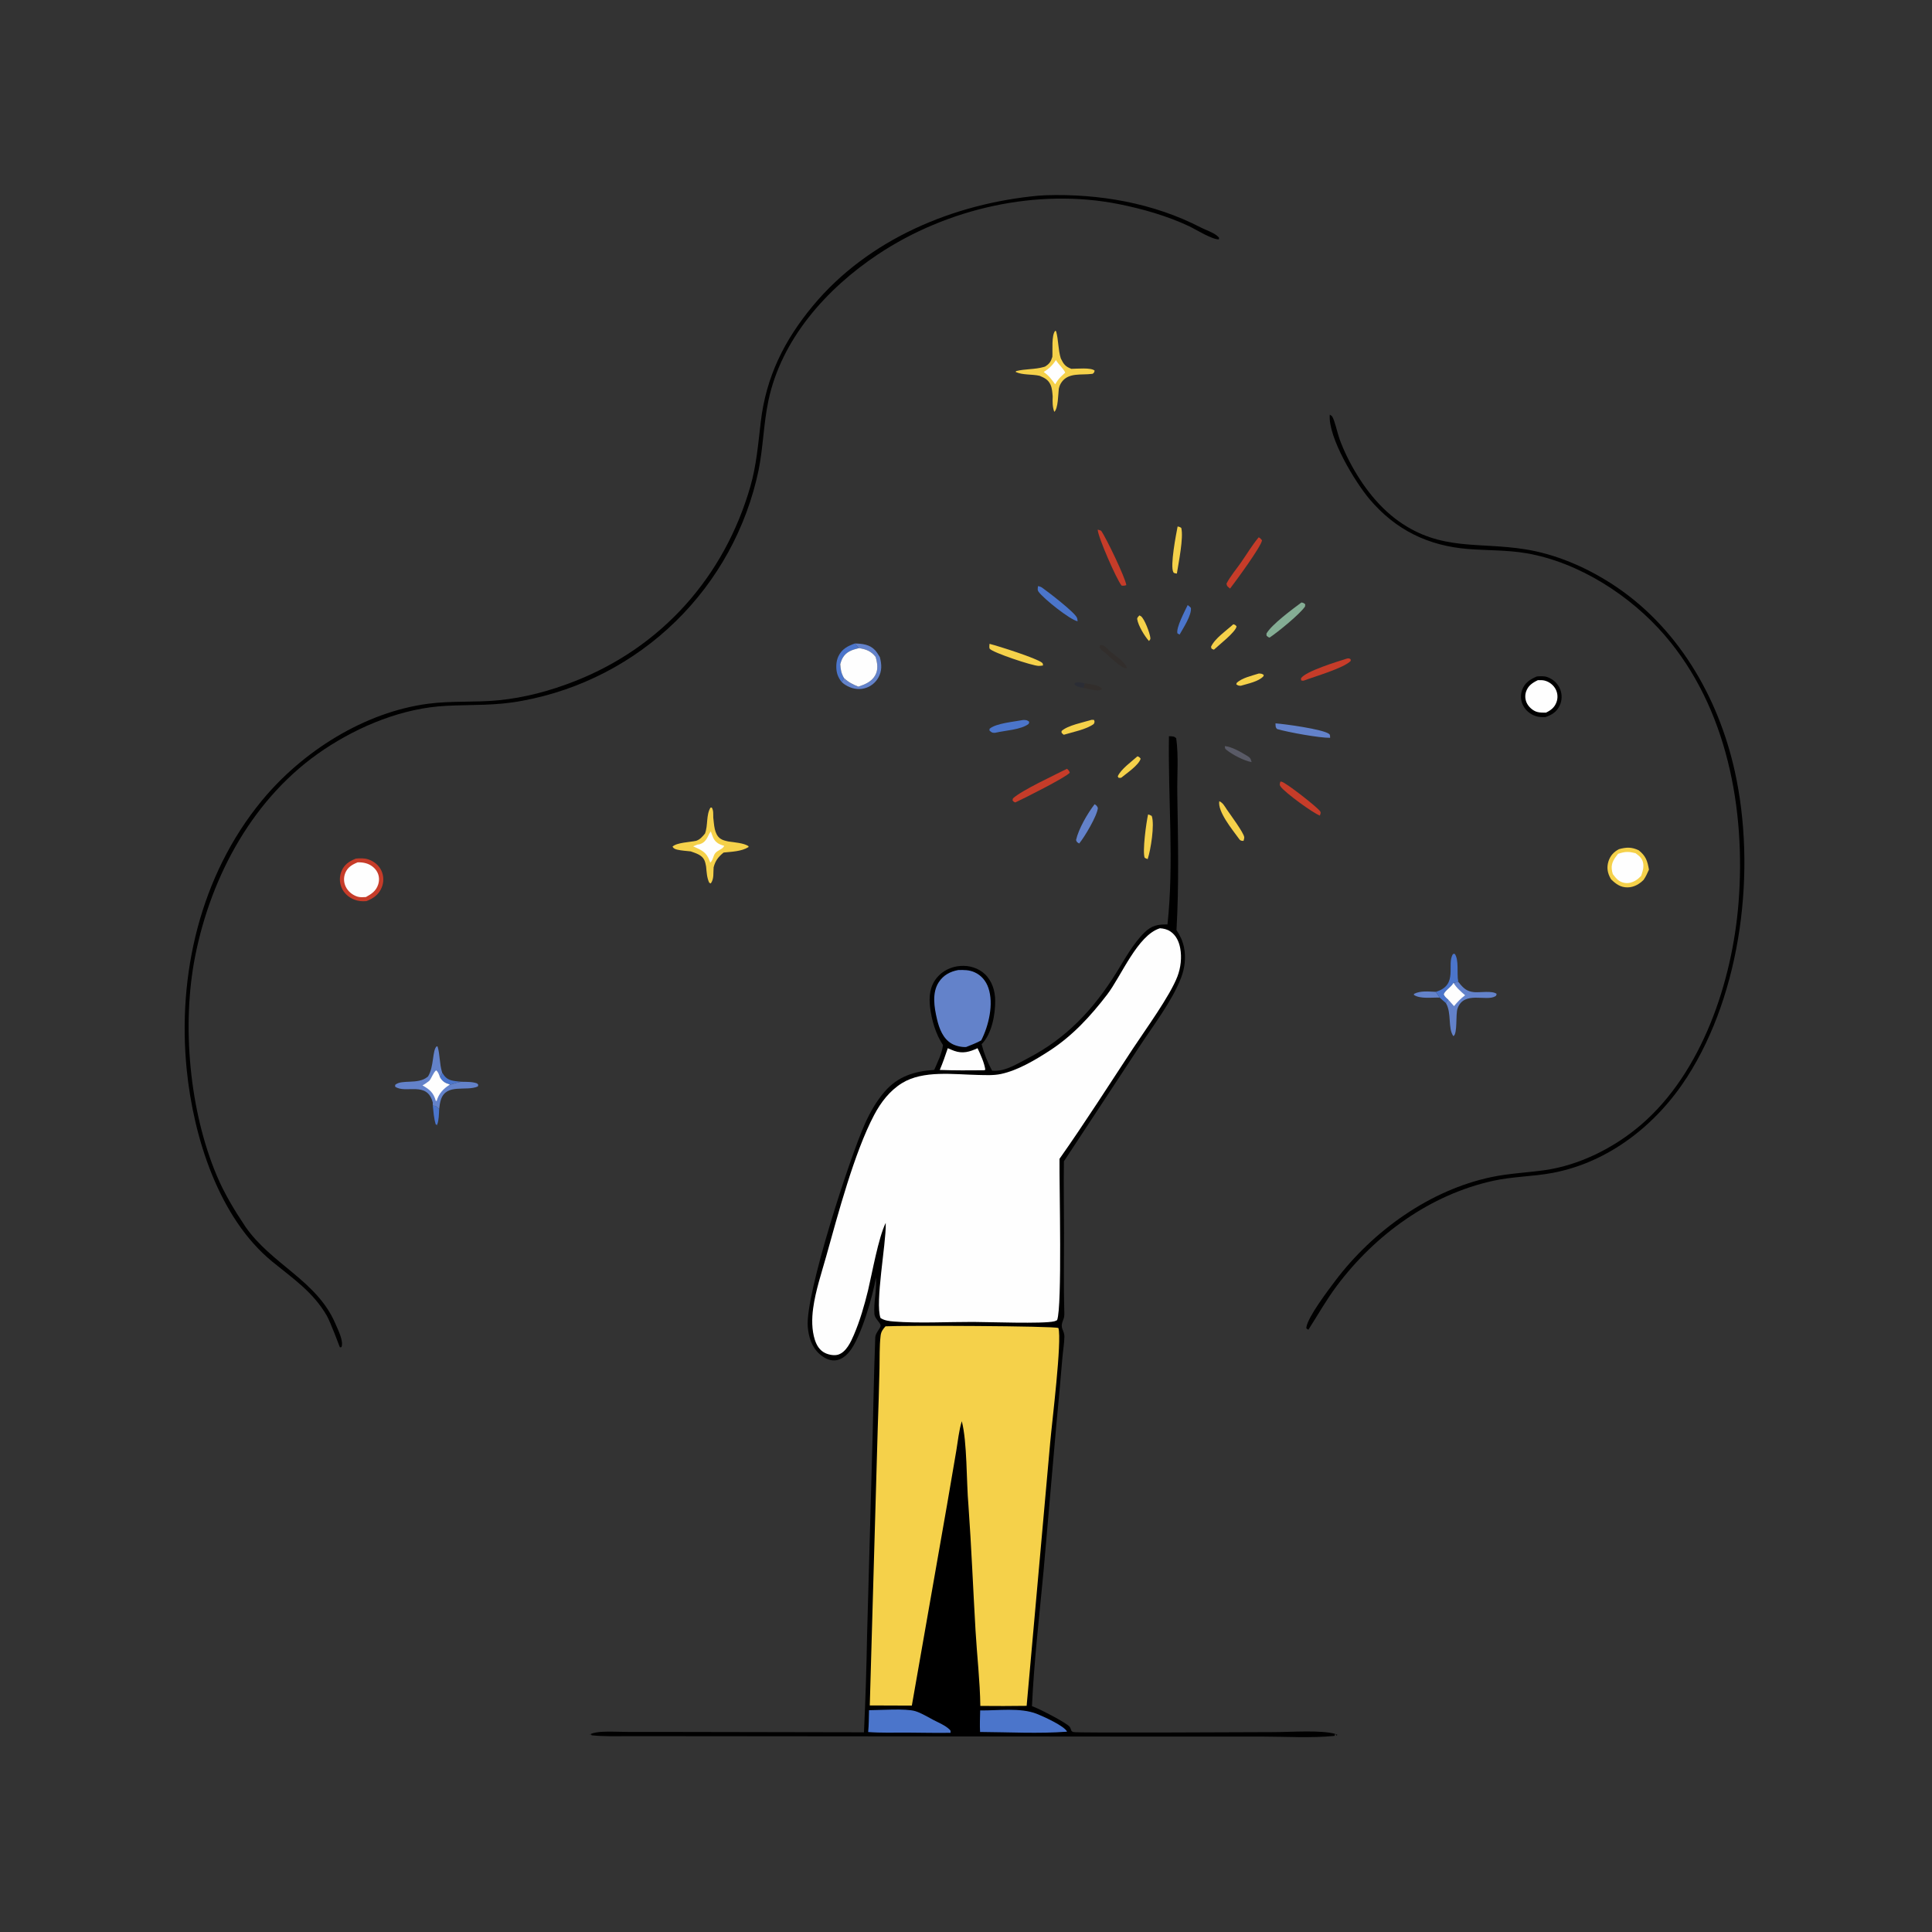 <svg width="1024" height="1024" viewBox="0 0 1024 1024" fill="none" xmlns="http://www.w3.org/2000/svg">
<rect x="0" y="0" width="1024" height="1024" fill="#333333" stroke="none"/>
<g clip-path="url(#clip0_1_60)">
<path d="M574.413 364.637C574.336 364.618 574.259 364.598 574.181 364.581C572.421 364.204 570.793 364.105 569.48 362.75L569.673 362.021C571.557 361.302 573.032 361.784 574.95 362.2L574.413 364.637Z" fill="#2B2D35"/>
<path d="M234.406 568.614C235.629 570.607 236.885 571.95 239.207 572.6C240.95 573.089 242.856 573.146 244.648 573.362C242.928 573.62 241.434 574.02 239.79 574.579C239.003 574.846 239.331 574.761 238.434 574.844C235.968 574.067 234.533 573.311 233.225 571.026C233.777 570.216 234.054 569.522 234.406 568.614Z" fill="#4B75CB"/>
<path d="M229.385 585.959C230.51 586.153 230.841 586.023 231.686 586.836C232.43 587.553 232.104 587.305 232.774 587.735C232.625 590.355 232.668 593.506 231.752 595.982C231.655 596.243 231.547 596.499 231.445 596.757L231.822 596.15L230.972 596.035C229.941 592.755 229.767 589.361 229.385 585.959Z" fill="#4B75CB"/>
<path d="M574.95 362.2C577.342 362.605 582.315 362.889 583.905 364.87C583.995 364.981 584.05 365.117 584.123 365.241C582.799 366.167 581.455 366.048 579.877 365.772C578.047 365.451 576.227 365.038 574.413 364.637L574.95 362.2Z" fill="#322E2C"/>
<path d="M649.185 395.442C652.91 395.795 657.56 398.526 660.759 400.447C662.54 401.517 662.87 401.88 663.373 403.928C659.347 403.228 653.222 400.015 650.03 397.427C649.094 396.669 649.326 396.562 649.185 395.442Z" fill="#595A66"/>
<path d="M603.903 326.171C604.101 326.266 604.578 326.489 604.733 326.608C606.66 328.091 609.4 335.452 609.701 337.961C609.823 338.983 609.566 338.97 608.988 339.751C606.709 337.277 603.254 331.55 602.751 328.195C602.617 327.307 603.375 326.824 603.903 326.171Z" fill="#F5D14A"/>
<path d="M763.046 528.759C759.093 528.597 752.714 529.603 749.361 527.295L749.493 526.736C753.098 524.997 757.114 525.552 760.996 525.7C761.704 526.706 762.439 527.689 763.046 528.759Z" fill="#6382CA"/>
<path d="M629.489 320.717C630.239 321.183 630.61 321.543 631.195 322.182C631.706 325.985 627.109 332.955 625.206 336.347L624.064 335.702C623.239 332.72 628.061 323.765 629.489 320.717Z" fill="#4B75CB"/>
<path d="M602.893 400.846C603.762 401.173 604.041 401.398 604.567 402.162C603.425 405.669 597.249 409.756 594.364 412.142C593.692 412.402 593.481 412.294 592.786 412.205L592.434 411.45C594.105 407.683 599.763 403.652 602.893 400.846Z" fill="#F5D14A"/>
<path d="M667.193 356.975C668.352 357.011 668.878 357.034 669.814 357.745L669.671 358.4C667.136 361.266 661.237 362.378 657.704 363.452C656.591 363.498 656.2 363.351 655.274 362.739L655.44 361.998C658.238 359.269 663.525 358.164 667.193 356.975Z" fill="#F5D14A"/>
<path d="M586.007 346.174C584.923 345.404 583.788 344.713 583.054 343.576C582.587 342.852 582.753 343.02 582.943 342.076L584.084 341.876C585.861 342.469 586.841 343.71 588.1 345.044C590.439 346.887 596.77 351.144 597.277 354.109C595.552 354.312 593.601 352.754 592.307 351.736C590.144 350.037 587.949 348.119 586.007 346.174Z" fill="#322E2C"/>
<path d="M653.682 330.873C654.688 331.153 654.74 331.21 655.407 332.018C654.954 334.978 645.959 341.927 643.386 344.363L642.167 343.838L641.86 342.827C643.824 338.389 650.092 334.166 653.682 330.873Z" fill="#F5D14A"/>
<path d="M578.526 381.532C578.94 381.476 579.448 381.556 579.868 381.581C580.279 382.829 580.172 382.593 579.744 383.705C575.802 386.635 568.584 387.989 563.88 389.424C563.438 389.246 563.692 389.381 563.143 388.853C562.443 388.18 562.67 388.592 562.657 387.446C565.972 384.407 574.17 382.9 578.526 381.532Z" fill="#F5D14A"/>
<path d="M443.269 352.624C443.344 350.944 443.643 349.373 444.369 347.846C446.206 343.984 449.227 342.432 453.105 341.054L455.251 343.527C451.712 344.39 448.576 345.342 446.647 348.673C446.036 349.728 445.683 350.866 445.353 352.032C445.544 354.952 445.872 356.868 447.339 359.386L446.167 361.554C443.93 358.828 443.135 356.123 443.269 352.624Z" fill="#4B75CB"/>
<path d="M608.518 431.649C609.325 431.871 609.747 432.068 610.45 432.482C612.071 436.979 609.901 450.595 608.288 455.343C607.724 455.177 607.231 454.905 606.705 454.646C605.409 451.362 607.578 435.653 608.518 431.649Z" fill="#F5D14A"/>
<path d="M646.245 424.64C648.202 425.519 649.094 427.36 650.25 429.071C651.848 431.439 659.338 441.508 659.478 443.77C659.517 444.414 659.232 445.037 659.109 445.67C658.704 445.668 658.349 445.687 657.947 445.589C657.168 445.399 656.816 444.76 656.38 444.152C653.215 439.742 645.285 430.201 646.245 424.64Z" fill="#F5D14A"/>
<path d="M624.164 279.03C625.094 279.214 625.33 279.293 626.082 279.771C627.443 284.821 624.638 298.328 623.767 304.01C623.056 303.855 622.24 303.944 621.875 303.237C620.118 299.836 623.317 283.412 624.164 279.03Z" fill="#F5D14A"/>
<path d="M542.245 381.614C542.39 381.608 542.534 381.591 542.679 381.595C543.985 381.635 544.574 381.722 545.533 382.607L545.217 383.674C541.132 386.816 532.711 387.148 527.646 388.352C527.554 388.37 527.463 388.402 527.369 388.405C525.746 388.458 525.634 388.212 524.426 387.184L524.497 386.278C527.844 383.31 537.74 382.51 542.245 381.614Z" fill="#4B75CB"/>
<path d="M580.18 426.24C581.237 426.981 581.403 427.076 581.895 428.256C581.532 432.408 574.798 443.692 571.991 447.077C570.906 446.408 570.761 446.427 570.329 445.249C571.678 439.257 576.398 431.128 580.18 426.24Z" fill="#6382CA"/>
<path d="M678.625 414.247C678.85 414.273 679.078 414.278 679.299 414.324C681.602 414.8 698.261 427.835 699.722 430.021C700.254 430.816 699.797 431.416 699.572 432.277C695.826 430.901 681.092 420.157 678.755 416.905C677.997 415.85 678.352 415.44 678.625 414.247Z" fill="#C63C29"/>
<path d="M550.178 310.642C551.107 310.828 551.727 311.034 552.513 311.591C555.835 313.946 569.455 324.423 570.778 327.342C571.052 327.949 571.036 328.648 571.165 329.301C566.95 328.4 553.212 317.36 550.524 313.719C549.727 312.639 550.05 311.887 550.178 310.642Z" fill="#4B75CB"/>
<path d="M760.996 525.7C773.246 522.127 766.456 511.012 770.141 505.627L771.016 505.528C773.373 508.662 772.094 515.961 772.842 519.927C772.871 520.082 772.905 520.236 772.936 520.39L770.403 520.924C770.301 521.086 770.201 521.249 770.097 521.409C768.795 523.411 765.963 524.981 765.234 526.984C765.683 528.228 766.597 528.904 767.555 529.755L766.358 531.668L763.046 528.759C762.439 527.689 761.704 526.706 760.996 525.7Z" fill="#4B75CB"/>
<path d="M713.937 349.044C715.131 348.888 714.901 348.905 715.847 349.383L715.927 350.279C712.296 354.113 696.913 358.526 691.124 360.706C690.504 360.9 690.244 360.754 689.621 360.623L689.54 359.52C691.993 355.738 708.934 350.645 713.937 349.044Z" fill="#C63C29"/>
<path d="M676.03 383.395C680.976 383.732 700.938 386.47 704.372 388.945C705.142 389.5 704.916 390.188 704.994 391.059C699.477 391.154 682.714 388.123 676.884 386.405C675.904 385.413 676.134 384.732 676.03 383.395Z" fill="#6382CA"/>
<path d="M689.788 319.325C690.84 319.508 690.98 319.599 691.792 320.299L691.698 321.465C688.997 325.503 677.226 335.077 672.899 337.941C672.164 337.737 671.882 337.446 671.309 336.964L671.232 335.854C673.846 331.077 685.111 322.832 689.788 319.325Z" fill="#84AD94"/>
<path d="M524.465 341.24C529.305 342.489 549.079 348.737 552.244 351.208C552.879 351.703 552.724 351.995 552.808 352.73C552.04 352.835 551.288 352.944 550.511 352.942C547.245 352.931 526.228 345.901 524.606 343.884C524.17 343.34 524.44 341.935 524.465 341.24Z" fill="#F5D14A"/>
<path d="M581.806 280.701C582.43 280.844 583 281.063 583.6 281.281C586.207 284.813 596.558 306.442 596.971 310.124C596.026 310.431 595.464 310.504 594.477 310.385C591.857 307.281 581.863 284.476 581.806 280.701Z" fill="#C63C29"/>
<path d="M453.105 341.054C457.044 341.167 460.938 341.529 463.793 344.604C464.79 345.677 465.577 347.056 466.343 348.3C467.344 352.163 467.552 355.601 465.519 359.188C465.326 359.531 465.116 359.864 464.889 360.187C464.663 360.509 464.421 360.819 464.163 361.117C463.906 361.415 463.634 361.7 463.348 361.971C463.062 362.242 462.763 362.498 462.451 362.739C462.14 362.98 461.817 363.204 461.482 363.413C461.148 363.622 460.804 363.813 460.451 363.988C460.098 364.162 459.737 364.318 459.368 364.457C458.999 364.595 458.624 364.714 458.243 364.815C454.666 365.775 451.07 364.918 447.993 362.975C447.329 362.555 446.744 362.083 446.167 361.554L447.339 359.386C449.7 361.586 451.994 362.784 454.96 363.934C458.396 362.795 461.802 361.426 463.751 358.166C465.656 354.981 465.049 351.556 464.109 348.173C461.76 345.138 458.95 344.031 455.251 343.527L453.105 341.054Z" fill="#6382CA"/>
<path d="M667.146 284.769C667.929 285.222 668.336 285.64 668.89 286.351C668.63 289.479 654.777 308.309 651.966 311.948C650.807 310.978 650.312 310.877 650.06 309.346C652.096 305.406 655.184 301.811 657.724 298.168C660.831 293.712 663.662 288.94 667.146 284.769Z" fill="#C63C29"/>
<path d="M565.519 407.465C566.4 408.255 566.61 408.432 566.993 409.537C565.4 411.805 542.159 423.487 538.145 425.302C537.155 424.956 537.252 424.929 536.637 424.188L536.911 423.132C541.832 418.697 559.012 410.803 565.519 407.465Z" fill="#C63C29"/>
<path d="M770.403 520.924L772.936 520.39L773.401 520.98C775.71 523.876 777.526 525.508 781.356 525.865C784.336 526.143 791.054 524.961 793.246 526.781C793.002 527.541 793.142 527.681 792.549 528.042C787.755 530.962 775.999 525.002 772.558 534.425C771.393 537.617 772.643 547.868 770.336 549.184C767.279 545.097 769.523 536.941 766.358 531.668L767.555 529.755C766.597 528.904 765.683 528.228 765.234 526.984C765.963 524.981 768.795 523.411 770.097 521.409C770.201 521.249 770.301 521.086 770.403 520.924Z" fill="#6382CA"/>
<path d="M770.403 520.924C771.812 523.458 774.37 525.6 776.537 527.512C774.145 529.291 772.554 530.965 770.669 533.266L767.555 529.755C766.597 528.904 765.683 528.228 765.234 526.984C765.963 524.981 768.795 523.411 770.097 521.409C770.201 521.249 770.301 521.086 770.403 520.924Z" fill="#FEFEFE"/>
<path d="M226.899 570.51C230.11 565.206 229.079 556.653 231.464 554.532L231.947 554.738C233.235 559.1 232.92 563.705 234.236 568.084C234.289 568.262 234.349 568.438 234.406 568.614C234.054 569.522 233.777 570.216 233.225 571.026C234.533 573.311 235.968 574.067 238.434 574.844C239.331 574.761 239.003 574.846 239.79 574.579C241.434 574.02 242.928 573.62 244.648 573.362C247.374 573.444 250.257 573.283 252.845 574.216L253.502 574.965L253.263 575.848C247.152 578.597 236.565 574.064 233.704 582.801C233.191 584.367 232.947 586.097 232.774 587.735C232.104 587.305 232.43 587.553 231.686 586.836C230.841 586.023 230.51 586.153 229.385 585.959L229.381 584.357C226.387 572.717 214.967 579.901 209.429 575.951L209.456 574.993C212.926 571.939 221.415 574.942 226.47 570.865C226.614 570.748 226.756 570.628 226.899 570.51Z" fill="#6382CA"/>
<path d="M227.579 572.822C228.882 571.137 229.592 568.635 231.13 567.299C232.36 568.16 232.652 569.658 233.225 571.026C234.533 573.311 235.968 574.067 238.434 574.844C235.041 576.994 232.525 579.635 231.442 583.54L230.986 583.472C229.711 579.041 227.776 577.517 223.933 575.274C225.255 574.586 226.392 573.713 227.579 572.822Z" fill="#FEFEFE"/>
<path d="M455.251 343.527C458.95 344.031 461.76 345.138 464.109 348.173C465.049 351.556 465.656 354.981 463.751 358.166C461.802 361.426 458.396 362.795 454.96 363.934C451.994 362.784 449.7 361.586 447.339 359.386C445.872 356.868 445.544 354.952 445.353 352.032C445.683 350.866 446.036 349.728 446.647 348.673C448.576 345.342 451.712 344.39 455.251 343.527Z" fill="#FEFEFE"/>
<path d="M557.776 189.142C557.991 185.821 557.216 177.645 559.298 175.32L559.757 175.564C561.076 180.287 560.772 185.299 562.251 189.982C563.761 193.04 564.619 194.266 567.832 195.486C570.607 195.478 578.291 194.7 580.168 196.43C579.911 197.455 580.068 197.296 579.178 198.101L578.668 198.173C573.29 198.88 566.595 197.385 562.864 202.317C561.94 203.54 561.527 204.58 561.184 206.058C560.844 208.832 560.866 216.573 558.792 218.288C557.785 215.649 557.847 212.891 557.94 210.112C557.766 208.058 557.668 205.922 556.834 204.007C555.642 201.271 553.663 200.289 551.024 199.186C546.977 198.256 542.121 198.888 538.33 197.154L538.553 196.688C543.403 195.441 548.48 195.905 553.315 194.478C553.507 194.422 553.696 194.358 553.887 194.297C556.22 192.855 556.934 191.724 557.776 189.142Z" fill="#F5D14A"/>
<path d="M559.664 190.822C560.891 193.026 563.94 195.682 564.578 197.512C564.138 197.912 563.708 198.323 563.266 198.72C561.708 200.117 560.691 201.287 559.627 203.112C559.52 203.295 559.417 203.481 559.312 203.665C559.246 203.602 559.168 203.548 559.113 203.474C557.203 200.869 555.904 199.09 553.182 197.174C555.982 195.407 557.864 193.619 559.664 190.822Z" fill="#FEFEFE"/>
<path d="M858.078 450.076C862.023 449 864.821 448.885 868.566 450.679C872.329 453.692 873.162 456.249 873.984 460.916C873.123 462.777 872.338 464.658 871.152 466.339C868.867 468.633 866.012 470.277 862.691 470.328C858.938 470.384 856.488 468.564 853.912 466.068L853.67 465.654C852.005 462.738 851.488 459.82 852.516 456.543C853.447 453.575 855.356 451.484 858.078 450.076Z" fill="#F5D14A"/>
<path d="M857.607 452.538C857.979 452.426 858.353 452.322 858.723 452.207C861.802 451.253 863.728 451.414 866.861 452.212C868.812 453.598 870.41 454.919 870.887 457.385C871.27 459.363 870.853 461.16 870.238 463.026L870.005 463.75C869.957 463.896 869.905 464.04 869.855 464.185C869.328 464.72 868.809 465.257 868.229 465.737C866.347 467.293 863.694 468.391 861.225 467.99C858.057 467.476 856.692 465.736 854.825 463.29C854.531 462.436 854.342 461.397 854.259 460.501C853.96 457.248 855.707 454.964 857.607 452.538Z" fill="#FEFEFE"/>
<path d="M373.644 441.814C375.334 437.524 374.18 432.047 376.546 428.086L377.246 427.994C378.245 429.635 377.991 431.468 378.05 433.365C378.526 436.992 378.476 442.049 381.728 444.432C383 445.364 384.585 445.666 386.093 446.01C389.068 446.453 394.295 446.804 396.729 448.49L396.707 448.977C393.005 451.311 387.8 451.411 383.537 451.864C380.745 454.134 379.15 456.174 378.237 459.686C377.964 462.482 378.587 465.943 376.664 468.259L375.89 467.837C374.632 465.119 374.536 462.234 374.248 459.29C374.044 458.147 373.792 456.847 373.284 455.793C371.975 453.083 368.723 452.215 366.124 451.258C363.809 450.983 361.263 450.887 359.007 450.345C357.87 450.071 357.044 449.777 356.442 448.751C358.583 446.527 365.851 446.374 369.036 445.633C371.106 444.906 372.28 443.441 373.644 441.814Z" fill="#F5D14A"/>
<path d="M376.726 440.655C377.082 441.515 377.397 442.354 377.699 443.235C378.4 445.282 379.736 446.715 381.714 447.579C382.417 447.886 383.144 448.103 383.876 448.33C382.887 450.279 380.222 450.582 378.962 452.381C377.916 453.875 377.876 456.067 376.431 457.2C376.345 456.949 376.262 456.697 376.174 456.448C374.428 451.525 371.911 450.641 367.379 448.558L369.767 447.613C370.514 447.53 370.492 447.581 371.087 447.381C373.864 446.446 374.69 444.411 375.909 441.916L376.726 440.655Z" fill="#FEFEFE"/>
<path d="M814.557 358.529C816.446 358.415 818.34 358.229 820.154 358.885C823.216 359.993 825.699 362.268 826.91 365.309C827.048 365.654 827.168 366.005 827.27 366.362C827.373 366.719 827.456 367.08 827.521 367.446C827.586 367.811 827.633 368.179 827.661 368.55C827.688 368.92 827.697 369.291 827.686 369.662C827.676 370.033 827.647 370.403 827.599 370.771C827.55 371.14 827.483 371.505 827.398 371.866C827.313 372.227 827.209 372.583 827.087 372.934C826.966 373.285 826.826 373.628 826.669 373.965C825.095 377.312 822.515 378.925 819.114 380.065C817.371 380.118 815.662 380.121 813.987 379.568C811.04 378.593 808.481 376.479 807.151 373.655C807.004 373.346 806.872 373.03 806.756 372.707C806.64 372.384 806.54 372.057 806.457 371.724C806.374 371.391 806.307 371.056 806.256 370.717C806.206 370.378 806.173 370.037 806.156 369.695C806.139 369.352 806.139 369.01 806.156 368.667C806.173 368.325 806.207 367.984 806.258 367.645C806.309 367.306 806.376 366.971 806.46 366.638C806.544 366.306 806.644 365.979 806.761 365.656C808.146 361.861 811.017 360.075 814.557 358.529Z" fill="black"/>
<path d="M815.102 360.5C816.283 360.477 817.52 360.431 818.675 360.721C821.172 361.349 823.411 363.096 824.578 365.395C824.71 365.656 824.828 365.924 824.932 366.198C825.037 366.472 825.127 366.751 825.202 367.034C825.278 367.317 825.339 367.603 825.385 367.892C825.431 368.181 825.462 368.472 825.478 368.765C825.494 369.058 825.495 369.35 825.481 369.643C825.467 369.936 825.438 370.227 825.393 370.517C825.349 370.806 825.29 371.093 825.216 371.377C825.143 371.66 825.055 371.939 824.952 372.214C823.919 375.012 821.983 376.461 819.39 377.722C817.872 377.729 816.086 377.749 814.629 377.32C812.532 376.703 810.499 374.919 809.445 373.031C809.31 372.789 809.187 372.541 809.078 372.286C808.969 372.031 808.874 371.771 808.791 371.506C808.708 371.241 808.64 370.973 808.586 370.701C808.531 370.43 808.491 370.156 808.464 369.88C808.438 369.604 808.426 369.327 808.429 369.05C808.431 368.773 808.448 368.496 808.479 368.221C808.51 367.945 808.555 367.672 808.614 367.401C808.673 367.13 808.747 366.863 808.834 366.6C809.914 363.412 812.205 361.905 815.102 360.5Z" fill="#FEFEFE"/>
<path d="M188.578 455.075C190.868 454.868 193.179 454.779 195.381 455.549C198.305 456.572 200.842 458.646 202.153 461.482C202.311 461.829 202.451 462.183 202.572 462.544C202.693 462.905 202.796 463.271 202.881 463.642C202.965 464.013 203.03 464.388 203.077 464.767C203.123 465.145 203.15 465.524 203.157 465.905C203.164 466.286 203.152 466.666 203.121 467.046C203.09 467.425 203.039 467.802 202.97 468.177C202.9 468.552 202.811 468.922 202.704 469.287C202.597 469.652 202.471 470.011 202.327 470.364C200.813 474.125 197.882 476.186 194.237 477.608C191.894 477.806 189.928 477.659 187.709 476.788C184.751 475.626 182.317 473.428 181.058 470.488C180.911 470.144 180.781 469.793 180.668 469.436C180.555 469.079 180.461 468.717 180.384 468.35C180.307 467.983 180.249 467.614 180.21 467.241C180.17 466.868 180.149 466.495 180.147 466.121C180.144 465.746 180.16 465.372 180.195 464.999C180.23 464.626 180.284 464.256 180.355 463.889C180.427 463.521 180.517 463.158 180.625 462.799C180.733 462.44 180.859 462.088 181.002 461.742C182.524 458.087 185.058 456.556 188.578 455.075Z" fill="#C63C29"/>
<path d="M189.564 457.06C191.059 457.01 192.55 457.147 193.994 457.558C196.499 458.272 198.8 459.985 199.997 462.321C201.063 464.403 201.129 466.73 200.396 468.93C199.291 472.249 196.86 473.869 193.92 475.461C192.492 475.527 190.961 475.67 189.574 475.261C186.93 474.482 184.503 472.538 183.287 470.055C183.148 469.774 183.024 469.487 182.915 469.194C182.806 468.901 182.712 468.602 182.635 468.299C182.557 467.996 182.495 467.69 182.449 467.38C182.403 467.071 182.373 466.76 182.36 466.447C182.347 466.134 182.351 465.822 182.37 465.509C182.389 465.196 182.425 464.886 182.477 464.577C182.528 464.268 182.596 463.963 182.68 463.662C182.764 463.361 182.863 463.064 182.978 462.773C184.226 459.665 186.595 458.275 189.564 457.06Z" fill="#FEFEFE"/>
<path d="M704.804 219.752C705.228 220.079 705.767 220.295 706.075 220.733C707.34 222.527 708.992 229.971 709.995 232.738C711.15 235.882 712.465 238.958 713.939 241.965C720.302 254.957 729.508 267.89 741.441 276.327C763.762 292.11 783.619 287.208 808.262 291.122C824.418 293.689 839.953 300.334 853.702 309.094C888.608 331.331 910.621 368.87 919.458 408.712C930.962 460.58 923.232 525.684 894.196 570.879C878.039 596.028 852.857 615.958 823.064 621.629C812.569 623.626 801.905 623.54 791.426 625.845C758.016 633.193 728.829 654.441 708.521 681.555C702.959 688.981 698.476 696.984 693.479 704.769C693.03 704.616 692.746 704.315 692.385 704.017C692.396 703.819 692.389 703.619 692.419 703.423C693.28 697.886 703.904 683.906 707.709 678.858C727.687 652.359 757.956 630.675 790.62 623.851C799.939 621.904 809.324 621.541 818.712 620.214C837.259 617.591 855.548 608.337 869.7 596.223C902.178 568.422 918.189 520.055 921.466 478.448C925.35 429.141 915.434 375.191 882.409 336.801C864.218 315.655 836.765 297.983 809.032 293.228C798.871 291.486 788.438 291.79 778.18 290.983C756.953 289.314 739.696 280.88 725.904 264.585C718.288 255.588 703.821 231.845 704.804 219.752Z" fill="black"/>
<path d="M550.532 103.701C551.769 103.597 553.008 103.525 554.249 103.485C582.386 102.595 611.306 107.535 636.507 120.603C639.093 121.944 643.651 123.386 645.602 125.443C646.262 126.14 646.07 125.808 646.072 126.851C642.727 127.179 633.479 121.403 630.062 119.804C618.568 114.426 605.772 110.774 593.357 108.263C549.89 99.471 501.875 110.423 465.151 134.939C437.976 153.079 414.091 179.794 407.241 212.484C404.691 224.648 404.514 237.143 402.048 249.294C401.651 251.185 401.22 253.067 400.754 254.942C400.288 256.817 399.787 258.682 399.252 260.539C398.717 262.395 398.148 264.241 397.545 266.076C396.942 267.911 396.305 269.735 395.634 271.547C394.964 273.359 394.26 275.158 393.523 276.943C392.786 278.729 392.017 280.501 391.214 282.258C390.411 284.015 389.577 285.757 388.71 287.484C387.843 289.211 386.945 290.921 386.015 292.614C385.086 294.307 384.125 295.983 383.133 297.641C382.141 299.298 381.119 300.937 380.067 302.558C379.014 304.178 377.932 305.778 376.821 307.358C375.71 308.938 374.57 310.497 373.401 312.035C372.232 313.573 371.035 315.089 369.81 316.583C368.585 318.077 367.332 319.548 366.053 320.995C364.774 322.443 363.468 323.867 362.137 325.266C360.805 326.665 359.448 328.04 358.065 329.389C356.682 330.738 355.275 332.062 353.844 333.359C352.413 334.656 350.958 335.927 349.479 337.17C348 338.413 346.499 339.629 344.976 340.817C343.453 342.006 341.908 343.165 340.342 344.296C338.776 345.427 337.19 346.529 335.583 347.602C333.976 348.674 332.349 349.716 330.704 350.729C329.059 351.742 327.395 352.723 325.714 353.674C324.033 354.625 322.334 355.545 320.618 356.433C318.903 357.321 317.171 358.177 315.424 359.002C313.677 359.826 311.915 360.618 310.139 361.377C308.362 362.136 306.572 362.863 304.769 363.556C302.966 364.249 301.15 364.909 299.323 365.535C297.496 366.161 295.657 366.753 293.807 367.311C291.958 367.869 290.099 368.393 288.23 368.883C286.361 369.372 284.484 369.827 282.598 370.247C280.713 370.668 278.82 371.053 276.92 371.403C262.604 374.163 250.545 373.381 236.358 374.112C213.544 375.288 190.656 384.63 171.756 397.232C134.611 421.999 111.96 463.795 103.435 506.842C96.208 543.33 100.418 588.917 114.982 623.309C119.018 632.839 124.369 641.633 130.101 650.216C144.003 670.2 168.093 678.833 177.758 701.566C179.043 704.59 182.269 710.805 180.98 713.995C180.696 714.015 180.386 714.176 180.129 714.056C180.094 714.039 175.172 700.715 173.141 697.225C165.894 684.768 155.252 677.628 144.375 668.743C115.94 645.519 102.595 602.733 98.995 567.248C93.878 516.822 106.133 463.972 138.766 424.361C160.271 398.258 193.121 377.42 226.967 372.991C239.32 371.375 251.776 372.372 264.16 371.167C278.178 369.802 291.642 366.159 304.724 361.017C350.941 342.849 383.957 305.506 397.674 257.961C400.945 246.623 401.85 235.245 403.22 223.598C406.026 199.758 415.63 180.41 430.861 162.071C460.246 126.69 505.576 107.824 550.532 103.701Z" fill="black"/>
<path d="M619.565 390.212C619.758 390.218 619.951 390.221 620.144 390.231C621.62 390.309 622.435 390.249 623.422 391.349C624.737 400.642 623.841 411.05 623.989 420.488C624.368 444.736 624.94 468.752 623.563 492.986C625.49 495.802 626.8 498.637 627.515 501.992C628.67 507.415 627.953 513.217 625.954 518.36C621.17 530.67 611.335 543.421 604.037 554.534L563.898 615.522C563.674 628.135 563.953 640.799 563.954 653.419C563.954 667.597 563.705 681.827 564.11 695.998C564.155 697.577 563.996 698.416 563.391 699.917C561.571 704.432 564.255 704.763 564.144 708.691C564.039 712.41 563.352 716.32 563.051 720.052C562.091 731.647 561.044 743.235 559.91 754.814L553.085 832.924C550.857 856.678 548.056 880.467 546.966 904.306C547.222 904.399 547.48 904.49 547.735 904.587C551.082 905.852 564.922 912.898 566.911 915.185C567.313 915.648 567.67 916.87 567.94 917.47C568.227 917.651 568.483 917.895 568.802 918.012C570.481 918.631 664.024 918.052 675.017 918.06C683.751 918.066 700.239 916.824 707.84 919.026L708.275 919.89L708.888 919.498L707.555 918.987L707.342 920.046C694.942 921.31 681.737 920.437 669.233 920.425L596.709 920.42L333.25 920.196C326.702 920.218 320.001 920.419 313.485 919.735L312.901 919.11L312.66 919.245L313.605 919.722L313.187 918.964C315.038 918.273 317.371 917.986 319.351 917.881C323.711 917.65 328.189 917.95 332.564 917.956L361.644 917.98L457.922 918.159C458.721 901.028 459.27 883.89 459.57 866.744L462.1 775.596C462.817 753.327 463.048 731.006 463.914 708.749C464.002 706.487 466.805 703.927 466.75 702.488C466.698 701.126 463.639 698.856 463.459 696.547C462.959 690.139 464.816 683.652 464.271 677.138C462.577 686.98 456.357 709.015 450.117 716.528C448.212 718.822 445.65 720.806 442.575 721.032C439.524 721.256 436.689 719.679 434.457 717.731C430.216 714.031 428.569 708.618 428.128 703.172C426.738 685.988 450.527 613.073 458.54 595.359C461.26 589.346 464.589 583.532 468.929 578.531C475.953 570.437 484.762 567.736 495.155 567.075C497 562.805 499.175 558.577 499.811 553.93C495.969 548.175 493.812 540.764 492.971 533.931C492.286 528.362 492.814 522.811 496.477 518.3C499.569 514.493 504.183 512.318 509.041 511.967C513.751 511.628 518.549 513.041 522.013 516.323C525.831 519.941 527.448 525.203 527.476 530.363C527.517 537.823 525.692 548.034 520.269 553.461C521.61 558.531 523.325 562.892 525.848 567.502C526.353 567.52 526.857 567.54 527.362 567.541C533.477 567.553 539.412 563.673 544.734 560.927C565.186 550.372 579.665 534.912 591.68 515.548C596.108 508.412 600.559 500.143 606.578 494.255C610.407 490.51 613.649 489.922 618.796 489.967C622.341 456.887 619.044 423.389 619.565 390.212Z" fill="black"/>
<path d="M502.346 555.573C503.478 556.068 504.617 556.571 505.782 556.986C510.277 558.586 513.985 557.508 518.122 555.569C519.73 558.991 521.723 563.292 522.246 567.022L521.487 567.266C513.681 567.342 505.899 567.385 498.096 567.099C499.714 563.319 501.03 559.464 502.346 555.573Z" fill="#FEFEFE"/>
<path d="M460.599 906.45C466.525 906.418 480.034 905.411 485.098 906.934C488.331 907.906 491.817 910.115 494.831 911.664C497.525 913.049 501.038 914.523 503.217 916.611C504.026 917.386 503.797 917.391 503.8 918.424C496.081 918.578 488.331 918.34 480.609 918.312C473.81 918.286 466.919 918.539 460.144 918.014C460.518 914.19 460.495 910.291 460.599 906.45Z" fill="#4B75CB"/>
<path d="M519.515 906.564C528.902 906.681 540.757 904.939 549.515 908.365C552.978 909.719 564.23 914.822 565.572 917.828C550.572 918.975 534.574 918.071 519.459 917.983C519.243 914.192 519.433 910.359 519.515 906.564Z" fill="#4B75CB"/>
<path d="M507.855 514.146C510.906 514.05 513.728 514.051 516.563 515.329C520.144 516.943 522.605 519.92 523.867 523.61C526.769 532.1 524.054 543.676 520.065 551.423C517.512 552.838 514.78 553.851 512.075 554.936C509.755 555.097 506.588 554.38 504.53 553.228C499.805 550.583 497.788 545.135 496.623 540.153C495.165 533.919 493.861 526.261 497.569 520.574C499.998 516.847 503.568 514.936 507.855 514.146Z" fill="#6382CA"/>
<path d="M469.327 702.974C478.134 702.46 559.22 702.752 560.983 703.884C562.941 710.669 557.572 753.71 556.625 764.551L544.14 904.13C535.959 904.247 527.777 904.261 519.596 904.171C519.413 890.963 517.834 877.586 517.063 864.386C515.766 842.197 514.885 820.003 513.293 797.83C512.181 785.364 512.668 764.363 509.77 753.283C508.232 758.248 507.711 763.856 506.843 768.979L501.944 797.622L483.292 904.001L461.002 903.918L465.21 757.206C465.597 746.534 465.913 735.86 466.156 725.184C466.298 719.539 466.074 713.545 466.743 707.955C467.004 705.774 467.911 704.592 469.327 702.974Z" fill="#F5D14A"/>
<path d="M614.8 491.992C616.872 492.147 618.631 492.54 620.38 493.723C623.382 495.754 624.885 499.084 625.538 502.553C626.464 507.473 625.836 512.896 624.056 517.56C620.123 527.87 606.983 545.898 600.454 555.806C587.592 575.324 575.032 595.098 561.56 614.203C561.391 628.101 563.061 692.504 560.294 699.69C559.781 699.966 559.337 700.192 558.768 700.334C553.082 701.751 523.394 700.667 515.75 700.648C502.737 700.615 486.457 701.456 473.82 700.432C471.346 700.231 468.812 699.961 466.698 698.578C463.717 690.478 469.644 659.397 469.46 648.801C469.456 648.591 469.446 648.381 469.44 648.17C465.558 656.03 462.279 674.693 460.063 684.023C458.11 691.959 455.807 699.974 452.586 707.496C450.98 711.247 448.567 716.5 444.442 717.928C442.332 718.659 439.371 718.1 437.397 717.167C434.472 715.784 432.843 713.132 431.886 710.136C430.202 704.863 430.243 698.897 430.98 693.464C432.25 684.098 435.359 674.953 437.902 665.879C444.116 643.702 452.804 610.831 463.317 590.948C466.846 584.274 471.551 578.109 478.047 574.093C489.345 567.106 505.635 569.5 518.438 569.746C522.434 569.822 526.551 570.07 530.487 569.241C539.363 567.373 548.714 561.807 556.241 556.924C568.449 549.005 577.939 538.68 586.744 527.232C594.314 517.389 602.823 495.71 614.8 491.992Z" fill="#FEFEFE"/>
</g>
<defs>
<clipPath id="clip0_1_60">
<rect width="1024" height="1024" fill="white"/>
</clipPath>
</defs>
</svg>
